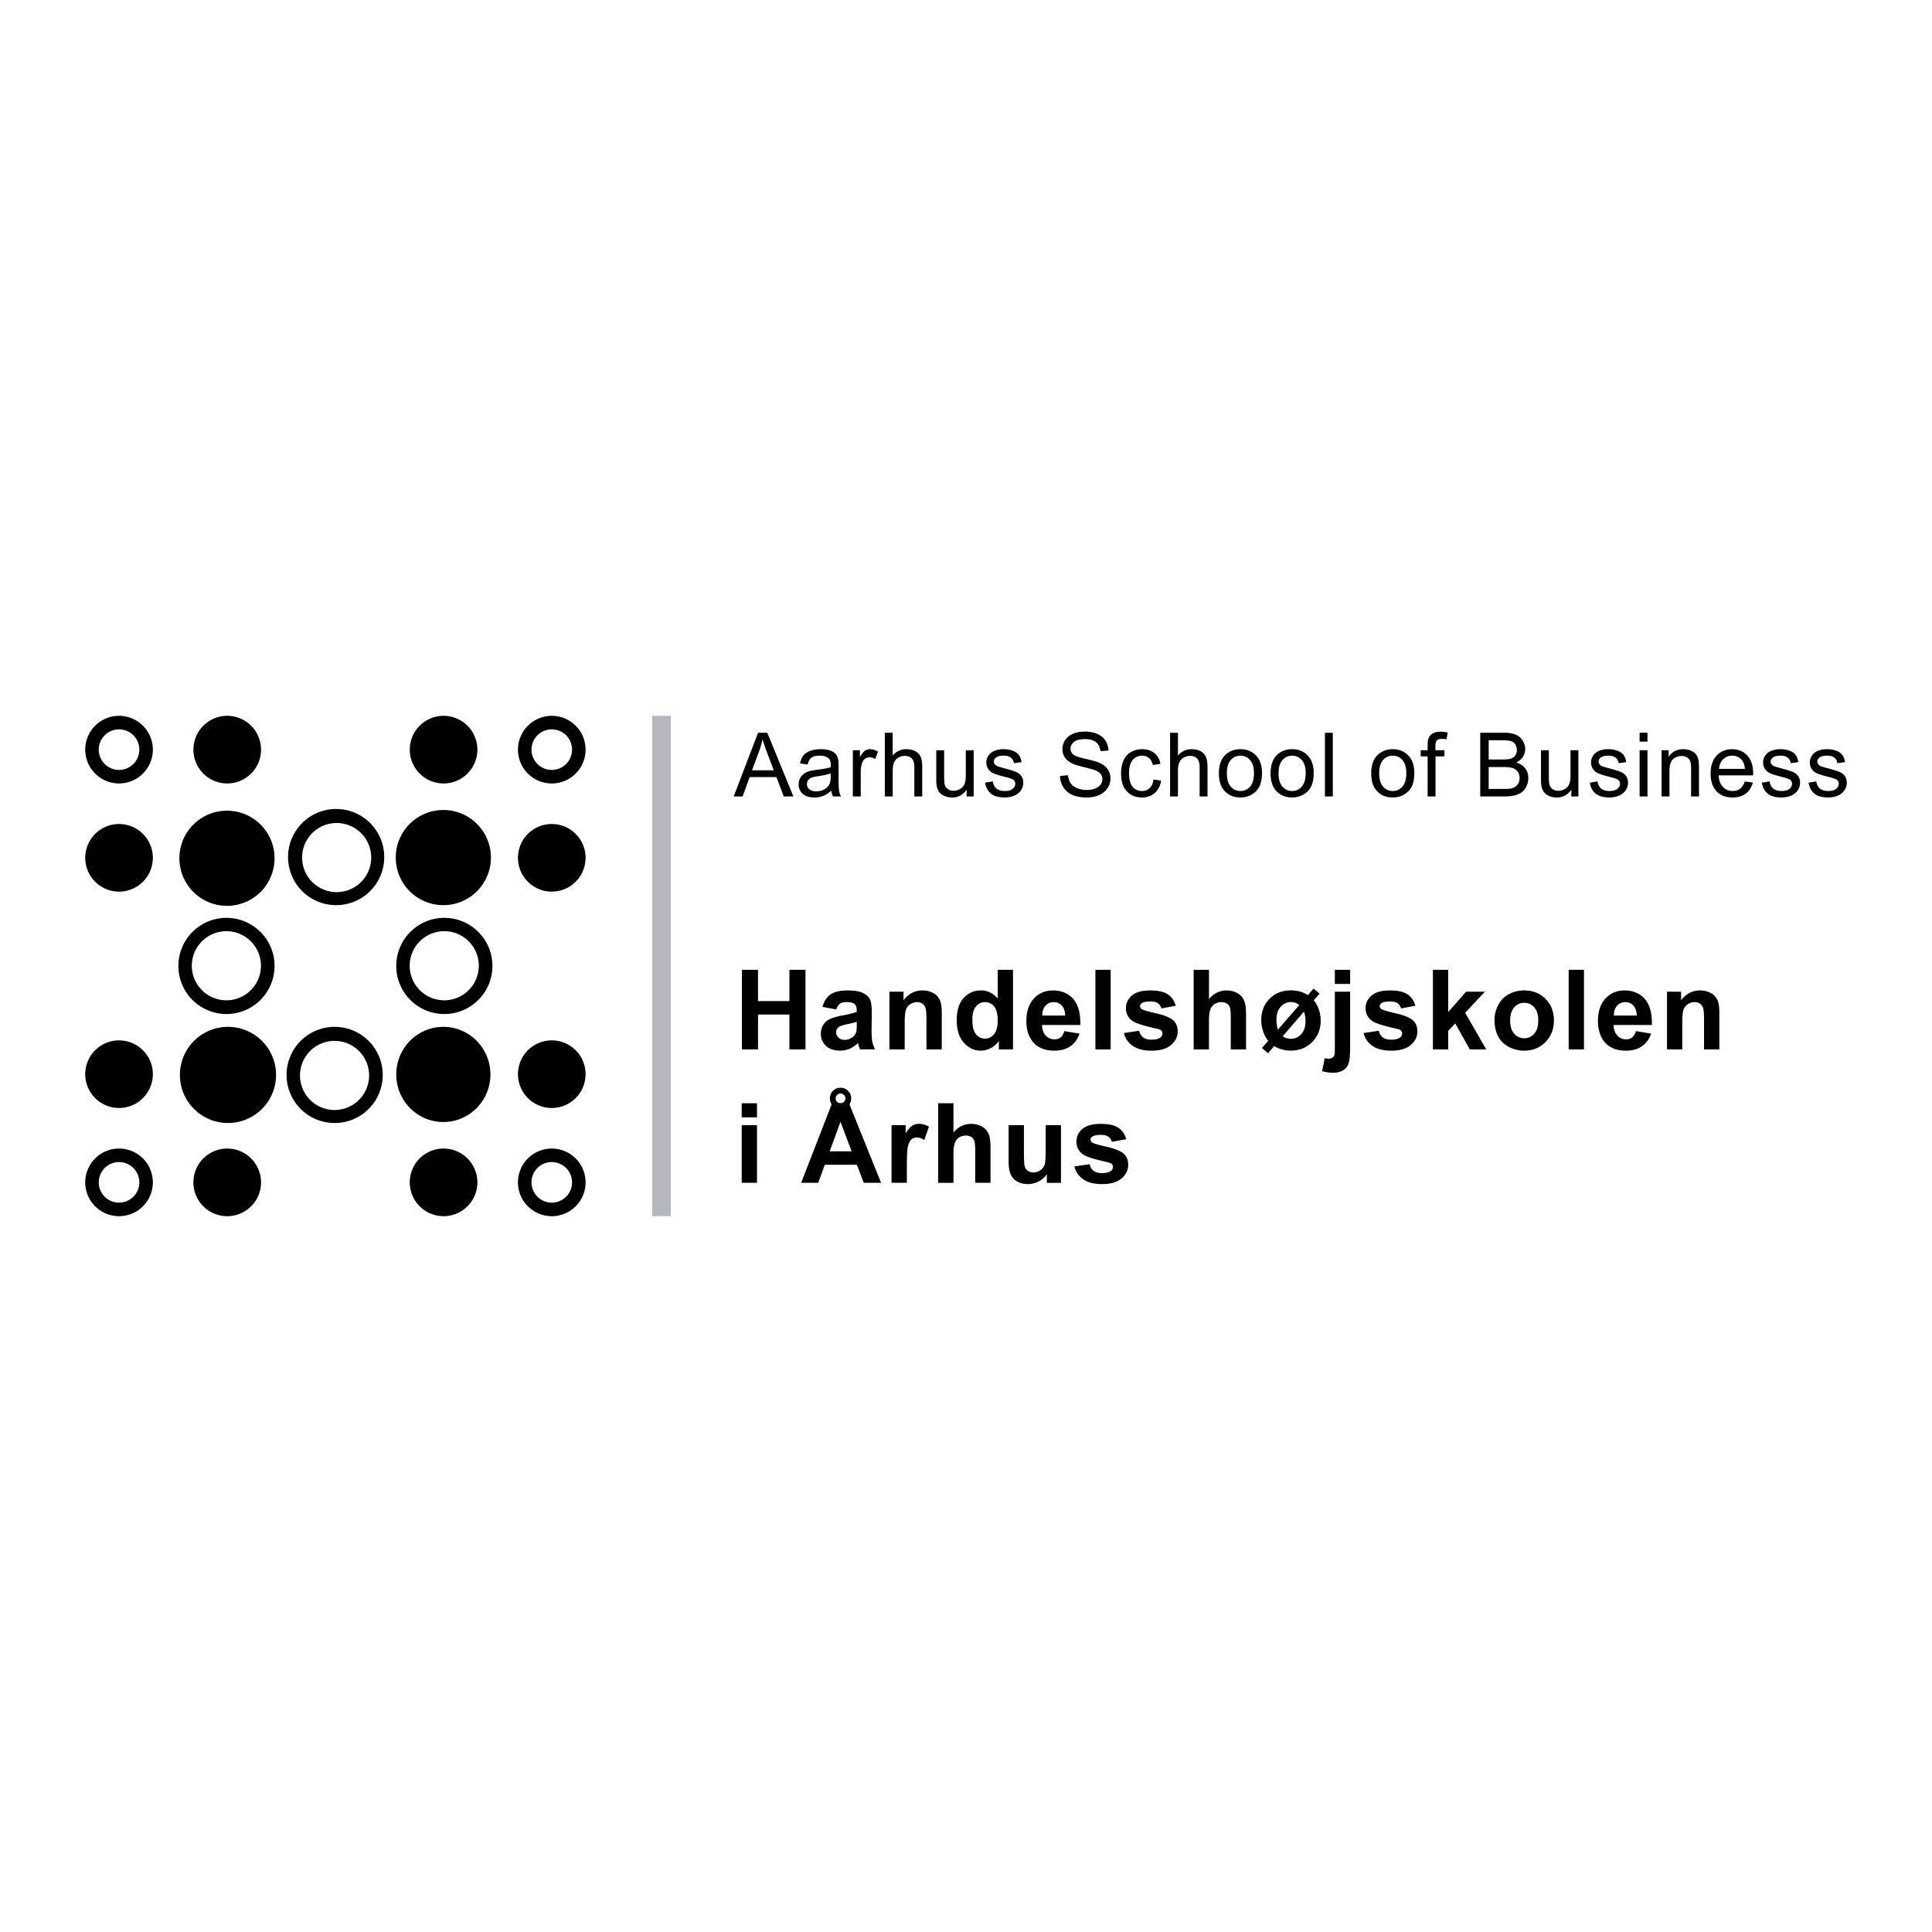 <svg xmlns="http://www.w3.org/2000/svg" width="2500" height="2500" viewBox="0 0 192.756 192.756"><g fill-rule="evenodd" clip-rule="evenodd"><path fill="#fff" d="M0 0h192.756v192.756H0V0z"/><path d="M27.392 85.56a4.747 4.747 0 1 1-9.493 0 4.747 4.747 0 0 1 9.493 0zM27.542 107.246a4.797 4.797 0 1 1-9.594 0 4.797 4.797 0 0 1 9.594 0zM48.979 85.56a4.747 4.747 0 1 1-9.495 0 4.747 4.747 0 0 1 9.495 0zM48.929 107.196c0 2.622-2.103 4.747-4.697 4.747s-4.697-2.125-4.697-4.747 2.103-4.747 4.697-4.747 4.697 2.125 4.697 4.747zM38.335 85.51a4.797 4.797 0 1 1-9.595 0 4.797 4.797 0 0 1 9.595 0zm-4.747-3.398c-1.904 0-3.447 1.543-3.447 3.448a3.447 3.447 0 1 0 6.895 0 3.448 3.448 0 0 0-3.448-3.448zM27.392 96.303a4.798 4.798 0 1 1-9.595 0 4.798 4.798 0 0 1 9.595 0zm-4.747-3.398a3.448 3.448 0 1 0 0 6.895 3.448 3.448 0 0 0 0-6.895zM38.186 107.246a4.797 4.797 0 1 1-9.595 0 4.797 4.797 0 0 1 9.595 0zm-4.748-3.397a3.448 3.448 0 1 0-.001 6.895 3.448 3.448 0 0 0 .001-6.895zM49.128 96.303a4.798 4.798 0 1 1-9.595 0 4.798 4.798 0 0 1 9.595 0zm-4.747-3.398a3.448 3.448 0 1 0 0 6.895 3.448 3.448 0 0 0 0-6.895zM58.423 85.585a3.373 3.373 0 1 1-6.746 0 3.373 3.373 0 0 1 6.746 0zM47.629 74.792a3.373 3.373 0 1 1-6.746 0 3.373 3.373 0 0 1 6.746 0zM26.043 74.792a3.373 3.373 0 1 1-6.746 0 3.373 3.373 0 0 1 6.746 0zM15.25 85.585a3.373 3.373 0 1 1-6.746 0 3.373 3.373 0 0 1 6.746 0zM15.25 107.171a3.373 3.373 0 1 1-6.746 0 3.373 3.373 0 0 1 6.746 0zM26.043 117.965a3.373 3.373 0 1 1-6.747 0 3.373 3.373 0 0 1 6.747 0zM47.629 117.965a3.373 3.373 0 1 1-6.747 0 3.373 3.373 0 0 1 6.747 0zM58.423 107.171a3.373 3.373 0 1 1-6.746 0 3.373 3.373 0 0 1 6.746 0zM58.423 74.792a3.373 3.373 0 1 1-6.746 0 3.373 3.373 0 0 1 6.746 0zm-3.373-2.024a2.024 2.024 0 1 0 0 4.048 2.024 2.024 0 0 0 0-4.048zM15.25 74.792a3.373 3.373 0 1 1-6.746 0 3.373 3.373 0 0 1 6.746 0zm-3.373-2.024a2.024 2.024 0 1 0 0 4.048 2.024 2.024 0 0 0 0-4.048zM15.25 117.965a3.373 3.373 0 1 1-6.747 0 3.373 3.373 0 0 1 6.747 0zm-3.373-2.025a2.024 2.024 0 1 0 0 4.048 2.024 2.024 0 0 0 0-4.048zM58.423 117.965a3.373 3.373 0 1 1-6.747 0 3.373 3.373 0 0 1 6.747 0zm-3.373-2.025a2.024 2.024 0 1 0 0 4.048 2.024 2.024 0 0 0 0-4.048z"/><path fill="#b4b8be" d="M65.079 121.338h1.848v-49.92h-1.848v49.92z"/><path d="M74 111.48v-1.409h1.525v1.409H74zm0 6.53v-5.755h1.525v5.755H74zM84.347 109.586a.471.471 0 0 0-.142-.344.467.467 0 0 0-.344-.142c-.134 0-.249.047-.343.142s-.142.209-.142.344c0 .134.048.249.142.344a.469.469 0 0 0 .343.142.471.471 0 0 0 .344-.142.473.473 0 0 0 .142-.344zm.577 0c0 .292-.104.543-.312.751a1.023 1.023 0 0 1-.751.312c-.292 0-.543-.104-.751-.312s-.312-.459-.312-.751c0-.293.104-.544.312-.751.208-.208.458-.312.751-.312s.543.104.751.31c.208.205.312.456.312.753z"/><path d="M84.966 114.866l-1.11-2.946-1.075 2.946h2.185zm2.94 3.144h-1.73l-.687-1.803h-3.198l-.658 1.803h-1.701l3.081-7.938h1.694l3.199 7.938zM73.202 79.461l2.431-6.355h.922l2.599 6.355h-.958l-.73-1.93H74.79l-.696 1.93h-.892zm100.878-1.49l.803.104c-.127.473-.361.839-.705 1.1s-.783.391-1.316.391c-.674 0-1.207-.208-1.602-.623s-.592-.998-.592-1.747c0-.776.199-1.377.598-1.806s.916-.643 1.551-.643c.615 0 1.117.211 1.508.63.391.42.586 1.011.586 1.773 0 .046-.002.116-.006.208h-3.439c.029.504.174.89.432 1.158.258.268.58.402.965.402.287 0 .533-.076.736-.226.202-.151.362-.391.481-.721zm-10.496-3.976v-.89h.785v.89h-.785zm-15.9 5.466v-6.355h2.381c.484 0 .873.064 1.166.192.293.129.521.327.688.594.166.267.248.546.248.837 0 .272-.072.527-.221.767-.148.24-.371.433-.67.58.387.113.684.306.891.578.209.272.312.593.312.963 0 .298-.062.575-.188.832a1.605 1.605 0 0 1-.467.592 1.914 1.914 0 0 1-.695.314 4.196 4.196 0 0 1-1.023.106h-2.422zm.843-3.686h1.367c.371 0 .637-.025.797-.074a.892.892 0 0 0 .482-.316.918.918 0 0 0 .162-.554c0-.211-.051-.396-.152-.557a.76.76 0 0 0-.432-.329c-.186-.059-.506-.089-.961-.089h-1.264v1.919h.001zm-11.722 1.38c0-.854.236-1.485.709-1.896.395-.341.875-.513 1.443-.513.629 0 1.145.208 1.545.623s.602.989.602 1.722c0 .593-.09 1.06-.266 1.399-.178.34-.436.604-.773.792s-.709.282-1.107.282c-.645 0-1.162-.207-1.559-.621-.397-.413-.594-1.009-.594-1.788zm-10.039 0c0-.854.236-1.485.709-1.896.395-.341.875-.513 1.443-.513.631 0 1.146.208 1.547.623s.6.989.6 1.722c0 .593-.088 1.06-.266 1.399-.178.34-.436.604-.773.792s-.707.282-1.107.282c-.643 0-1.162-.207-1.559-.621-.395-.413-.594-1.009-.594-1.788zm-5.157 0c0-.854.236-1.485.707-1.896.395-.341.877-.513 1.443-.513.631 0 1.146.208 1.547.623s.602.989.602 1.722c0 .593-.09 1.06-.268 1.399a1.88 1.88 0 0 1-.771.792c-.34.188-.709.282-1.109.282-.643 0-1.16-.207-1.557-.621-.396-.413-.594-1.009-.594-1.788zm-38.672 1.728c-.28.25-.554.425-.821.528a2.38 2.38 0 0 1-.862.154c-.506 0-.896-.124-1.167-.371a1.223 1.223 0 0 1-.408-.948 1.28 1.28 0 0 1 .558-1.067c.167-.113.354-.198.562-.256.153-.04.385-.08.694-.117.631-.075 1.096-.165 1.394-.269l.004-.204c0-.318-.074-.543-.221-.674-.199-.177-.496-.266-.889-.266-.367 0-.639.064-.813.193-.175.129-.305.357-.388.685l-.763-.104c.069-.328.183-.592.342-.793.158-.201.388-.356.687-.465.3-.108.647-.163 1.042-.163.392 0 .71.047.956.14s.425.209.541.35.196.318.242.532c.026.133.039.374.039.721v1.042c0 .726.017 1.185.049 1.377.032.192.097.377.194.554h-.799a1.572 1.572 0 0 1-.173-.579zm-7.91-2.033H77.2l-.667-1.759a23.178 23.178 0 0 1-.457-1.327 8.62 8.62 0 0 1-.352 1.222l-.697 1.864zm105.412 1.236l.773-.127c.043.31.164.547.361.712s.473.247.826.247c.357 0 .623-.073.795-.218.174-.146.26-.316.26-.512a.472.472 0 0 0-.232-.414c-.107-.069-.375-.157-.799-.264-.57-.145-.967-.27-1.186-.376a1.14 1.14 0 0 1-.672-1.058c0-.206.047-.396.141-.571.094-.175.221-.321.383-.437.121-.09.285-.166.494-.229s.434-.094.674-.094c.359 0 .676.053.949.157.271.104.473.245.604.423.129.178.219.416.268.714l-.762.104c-.035-.235-.135-.42-.301-.552s-.4-.199-.703-.199c-.357 0-.613.059-.766.177-.154.118-.23.256-.23.414 0 .101.031.192.096.272a.682.682 0 0 0 .299.208c.078.029.307.095.688.199.551.147.936.269 1.154.363.217.094.389.231.514.41.123.18.186.403.186.669 0 .261-.076.506-.227.736-.152.23-.369.408-.656.534a2.367 2.367 0 0 1-.967.189c-.598 0-1.053-.124-1.365-.373-.313-.247-.513-.615-.599-1.104zm-4.66 0l.775-.127c.043.31.162.547.359.712s.473.247.828.247c.357 0 .621-.073.795-.218.172-.146.258-.316.258-.512a.47.47 0 0 0-.23-.414c-.109-.069-.375-.157-.799-.264-.572-.145-.967-.27-1.188-.376a1.135 1.135 0 0 1-.5-.439 1.157 1.157 0 0 1-.172-.619c0-.206.047-.396.141-.571.094-.175.221-.321.383-.437.121-.09.287-.166.496-.229s.434-.094.672-.094c.361 0 .678.053.951.157.271.104.473.245.602.423.131.178.221.416.27.714l-.764.104c-.033-.235-.135-.42-.301-.552s-.4-.199-.703-.199c-.357 0-.611.059-.766.177-.152.118-.229.256-.229.414 0 .101.031.192.096.272a.67.67 0 0 0 .299.208c.076.029.307.095.688.199.551.147.936.269 1.152.363.219.094.391.231.514.41.125.18.188.403.188.669 0 .261-.076.506-.227.736-.152.23-.371.408-.656.534s-.607.189-.969.189c-.596 0-1.051-.124-1.363-.373-.313-.247-.514-.615-.6-1.104zm-4.267-1.375h2.578c-.035-.386-.135-.675-.297-.868a1.201 1.201 0 0 0-.969-.449c-.359 0-.66.12-.906.358-.244.239-.381.559-.406.959zm-5.735 2.75v-4.61h.705v.654c.336-.506.822-.759 1.459-.759.275 0 .531.05.762.15.232.1.406.23.521.393s.195.354.242.577c.027.145.043.398.043.76v2.835h-.787V76.66c0-.318-.029-.556-.09-.713a.75.75 0 0 0-.32-.377 1.005 1.005 0 0 0-.539-.141c-.328 0-.613.105-.852.316-.24.211-.359.612-.359 1.201v2.515h-.785zm-2.193 0v-4.61h.785v4.61h-.785zm-4.973-1.375l.775-.127c.043.31.162.547.361.712.195.165.473.247.826.247.357 0 .621-.073.795-.218.172-.146.26-.316.26-.512a.472.472 0 0 0-.232-.414c-.107-.069-.375-.157-.799-.264-.57-.145-.967-.27-1.188-.376a1.146 1.146 0 0 1-.5-.439 1.174 1.174 0 0 1-.17-.619c0-.206.047-.396.139-.571.094-.175.223-.321.383-.437.123-.09.287-.166.496-.229s.434-.094.674-.094c.359 0 .676.053.949.157.271.104.473.245.604.423.129.178.219.416.268.714l-.762.104a.84.84 0 0 0-.301-.552c-.166-.132-.4-.199-.703-.199-.359 0-.613.059-.768.177-.152.118-.229.256-.229.414 0 .101.031.192.096.272a.67.67 0 0 0 .299.208c.078.029.307.095.688.199.551.147.936.269 1.154.363.217.094.389.231.514.41.123.18.186.403.186.669 0 .261-.076.506-.227.736-.152.23-.371.408-.656.534s-.607.189-.969.189c-.596 0-1.051-.124-1.363-.373-.313-.247-.512-.615-.6-1.104zm-1.84 1.375v-.675c-.357.519-.844.779-1.457.779-.271 0-.525-.052-.76-.156s-.41-.235-.523-.393a1.503 1.503 0 0 1-.24-.58 4.06 4.06 0 0 1-.047-.729v-2.856h.785v2.559c0 .408.016.684.047.825.049.206.152.367.311.484s.354.176.588.176c.232 0 .451-.06.654-.18a.993.993 0 0 0 .434-.491c.086-.207.127-.507.127-.901v-2.472h.787v4.61h-.706zm-8.244-.751h1.582c.271 0 .461-.01.572-.03.193-.035.354-.093.484-.173a.917.917 0 0 0 .32-.353c.084-.155.127-.333.127-.535 0-.237-.064-.443-.189-.618a.995.995 0 0 0-.51-.369c-.213-.07-.521-.106-.924-.106h-1.463v2.184h.001zm-6.091.751v-3.998h-.693v-.612h.693v-.487c0-.307.027-.536.082-.685a.987.987 0 0 1 .396-.489c.189-.125.453-.188.795-.188.219 0 .461.026.727.078l-.117.682a2.582 2.582 0 0 0-.459-.043c-.236 0-.404.05-.502.15s-.146.288-.146.562v.42h.9v.612h-.891v3.998h-.785zm-4.834-2.308c0 .59.129 1.031.385 1.325.258.293.58.44.971.44.385 0 .707-.147.963-.442.258-.294.385-.744.385-1.348 0-.569-.129-1-.387-1.294a1.229 1.229 0 0 0-.961-.44c-.391 0-.713.146-.971.438-.257.291-.385.732-.385 1.321zm-5.413 2.308v-6.355h.785v6.355h-.785zm-4.627-2.308c0 .59.129 1.031.387 1.325.256.293.578.44.969.44.387 0 .707-.147.965-.442.256-.294.385-.744.385-1.348 0-.569-.129-1-.387-1.294-.26-.293-.58-.44-.963-.44-.391 0-.713.146-.969.438-.258.291-.387.732-.387 1.321zm-5.156 0c0 .59.127 1.031.385 1.325.256.293.58.44.969.44.387 0 .709-.147.965-.442.258-.294.385-.744.385-1.348 0-.569-.129-1-.387-1.294a1.23 1.23 0 0 0-.963-.44c-.389 0-.713.146-.969.438-.258.291-.385.732-.385 1.321zm-5.666 2.308v-6.355h.785v2.272a1.727 1.727 0 0 1 1.369-.632c.338 0 .631.068.881.202.25.135.428.321.535.558.107.237.162.582.162 1.033v2.922h-.785v-2.924c0-.391-.084-.675-.252-.854-.166-.178-.402-.267-.707-.267-.229 0-.443.06-.645.18-.201.12-.344.283-.43.489s-.129.489-.129.851v2.524h-.784v.001zm-1.654-1.687l.762.104c-.084.528-.297.941-.641 1.239-.346.299-.768.448-1.27.448-.629 0-1.133-.206-1.516-.619-.381-.412-.572-1.003-.572-1.773 0-.498.082-.933.246-1.306.166-.374.416-.653.752-.84.336-.187.701-.28 1.096-.28.5 0 .908.128 1.225.382.318.255.521.617.611 1.085l-.764.104c-.072-.306-.199-.538-.383-.692a.989.989 0 0 0-.662-.232c-.393 0-.711.141-.957.422-.244.282-.367.727-.367 1.336 0 .618.119 1.066.355 1.347.236.28.547.42.928.42.305 0 .561-.094.766-.281s.336-.476.391-.864zm-9.33-.358l.797-.07c.037.319.123.58.26.784.137.204.348.369.635.495s.611.189.971.189c.318 0 .6-.048.844-.143.244-.096.426-.227.545-.394a.928.928 0 0 0 .178-.543c0-.199-.059-.373-.178-.521s-.309-.273-.572-.375c-.17-.066-.543-.169-1.121-.31-.58-.14-.984-.272-1.219-.397-.301-.159-.527-.357-.674-.593a1.462 1.462 0 0 1-.223-.793c0-.322.09-.622.271-.902.182-.279.445-.491.793-.636s.734-.217 1.16-.217c.467 0 .881.075 1.238.227.357.152.633.375.826.669.191.294.295.627.311.999l-.809.058c-.045-.396-.189-.695-.438-.898s-.613-.304-1.098-.304c-.504 0-.871.093-1.102.279s-.346.411-.346.674c0 .228.082.416.244.563s.58.298 1.258.453c.678.155 1.143.29 1.398.405.371.17.645.386.82.647.178.261.266.562.266.902 0 .338-.096.656-.289.955s-.469.531-.83.697c-.361.166-.77.249-1.221.249-.572 0-1.053-.084-1.439-.251s-.691-.419-.91-.756a2.167 2.167 0 0 1-.346-1.142zm-7.475.67l.773-.127c.045.31.164.547.361.712s.473.247.828.247.621-.073.795-.218c.172-.146.258-.316.258-.512a.468.468 0 0 0-.232-.414c-.107-.069-.373-.157-.797-.264-.572-.145-.967-.27-1.188-.376a1.135 1.135 0 0 1-.5-.439 1.157 1.157 0 0 1-.172-.619c0-.206.047-.396.141-.571.094-.175.221-.321.383-.437.121-.09.287-.166.496-.229s.434-.094.672-.094c.361 0 .678.053.949.157.273.104.475.245.604.423.131.178.221.416.27.714l-.764.104c-.033-.235-.135-.42-.301-.552s-.4-.199-.703-.199c-.357 0-.613.059-.766.177-.152.118-.229.256-.229.414 0 .101.031.192.096.272a.675.675 0 0 0 .297.208c.078.029.309.095.689.199.551.147.936.269 1.152.363.219.094.391.231.514.41.125.18.186.403.186.669 0 .261-.074.506-.227.736-.15.23-.369.408-.654.534s-.609.189-.969.189c-.596 0-1.051-.124-1.363-.373-.312-.247-.513-.615-.599-1.104zm-1.841 1.375v-.675c-.357.519-.843.779-1.458.779-.271 0-.524-.052-.759-.156-.235-.104-.409-.235-.523-.393a1.473 1.473 0 0 1-.24-.58 3.947 3.947 0 0 1-.048-.729v-2.856h.786v2.559c0 .408.016.684.047.825.049.206.152.367.311.484s.354.176.586.176c.233 0 .452-.06.656-.18s.348-.284.433-.491.127-.507.127-.901v-2.472h.785v4.61h-.703zm-8.161 0v-6.355h.785v2.272a1.727 1.727 0 0 1 1.368-.632c.338 0 .632.068.882.202.25.135.428.321.535.558.108.237.162.582.162 1.033v2.922h-.786v-2.924c0-.391-.083-.675-.25-.854-.167-.178-.403-.267-.708-.267-.229 0-.443.06-.644.18s-.344.283-.43.489c-.086.206-.129.489-.129.851v2.524h-.785v.001zm-3.189 0v-4.61h.705v.7c.179-.327.345-.543.498-.648a.87.87 0 0 1 .501-.157c.264 0 .532.084.804.252l-.278.722a1.122 1.122 0 0 0-.568-.165.737.737 0 0 0-.457.154.844.844 0 0 0-.289.427 3.072 3.072 0 0 0-.129.911v2.413h-.787v.001zm-2.222-2.311c-.282.116-.704.214-1.267.294-.319.047-.544.099-.676.156a.683.683 0 0 0-.307.253.675.675 0 0 0-.107.371c0 .208.079.381.236.52.158.139.389.208.693.208.301 0 .569-.065.803-.197.235-.131.407-.312.517-.54.084-.176.126-.436.126-.779l-.018-.286zM83.432 100.711l-1.375-.254c.156-.558.423-.971.803-1.239.38-.268.944-.401 1.693-.401.68 0 1.187.08 1.52.241.333.16.567.364.703.611.136.248.203.701.203 1.362l-.023 1.776c0 .506.024.879.073 1.119.049.239.14.497.273.771H85.8a5.513 5.513 0 0 1-.146-.452 2.775 2.775 0 0 0-.054-.181c-.261.254-.54.443-.836.57a2.41 2.41 0 0 1-.951.189c-.594 0-1.062-.16-1.404-.48s-.513-.726-.513-1.215c0-.324.078-.613.233-.867.155-.253.374-.447.654-.583.28-.135.685-.253 1.213-.354.712-.133 1.206-.257 1.481-.372v-.153c0-.294-.073-.504-.217-.63-.145-.125-.419-.188-.822-.188-.272 0-.484.054-.637.161-.152.111-.275.299-.369.569zm79.787 2.161l1.514.254c-.195.554-.506.976-.926 1.265-.422.29-.949.435-1.584.435-1.002 0-1.744-.327-2.225-.98-.381-.522-.57-1.184-.57-1.98 0-.953.25-1.699.75-2.238.498-.54 1.129-.81 1.893-.81.859 0 1.535.282 2.031.847.496.565.732 1.431.711 2.597h-3.824c.01.452.135.804.371 1.056.234.251.529.377.883.377.24 0 .441-.064.605-.194.162-.133.287-.341.371-.629zm-14.112-1.133c0-.505.125-.994.373-1.467s.602-.834 1.057-1.083a3.144 3.144 0 0 1 1.529-.373c.869 0 1.58.282 2.137.847.555.565.832 1.279.832 2.141 0 .87-.279 1.592-.842 2.163-.561.572-1.266.858-2.117.858a3.342 3.342 0 0 1-1.506-.357c-.477-.238-.842-.588-1.09-1.048s-.373-1.021-.373-1.681zm-14.404-2.796v5.575c0 .732-.047 1.25-.145 1.552a1.25 1.25 0 0 1-.551.707c-.273.17-.621.255-1.043.255a3.26 3.26 0 0 1-.492-.041 5.483 5.483 0 0 1-.566-.121l.262-1.297c.072.015.139.026.203.035.062.01.121.014.176.014a.684.684 0 0 0 .385-.1.495.495 0 0 0 .197-.241c.033-.095.049-.376.049-.847v-5.491h1.525zm-4.215.34l.564-.652.602.497-.582.674c.215.256.383.561.506.912s.186.721.186 1.106c0 .858-.283 1.573-.85 2.144-.564.57-1.275.855-2.129.855-.621 0-1.174-.15-1.66-.45l-.613.71-.602-.52.619-.714a3.02 3.02 0 0 1-.506-.942 3.43 3.43 0 0 1-.188-1.121c0-.866.277-1.578.832-2.136.553-.558 1.264-.836 2.131-.836.643.001 1.206.158 1.69.473zm-.859.99a1.266 1.266 0 0 0-.82-.296c-.408 0-.752.156-1.035.471-.283.313-.424.753-.424 1.318 0 .357.049.678.148.963l2.131-2.456zm-23.436 2.599l1.514.254c-.195.554-.506.976-.926 1.265-.422.29-.949.435-1.582.435-1.004 0-1.746-.327-2.227-.98-.381-.522-.57-1.184-.57-1.98 0-.953.25-1.699.75-2.238.498-.54 1.129-.81 1.893-.81.859 0 1.535.282 2.031.847.496.565.732 1.431.711 2.597h-3.824c.01.452.135.804.371 1.056.234.251.529.377.883.377.24 0 .441-.064.605-.194.162-.133.287-.341.371-.629zm-5.125 1.826h-1.41v-.846a2.262 2.262 0 0 1-.83.732c-.32.16-.643.24-.969.24-.662 0-1.228-.267-1.699-.799-.472-.532-.708-1.274-.708-2.228 0-.975.229-1.715.688-2.222.458-.507 1.038-.761 1.737-.761.643 0 1.197.267 1.666.802V96.76h1.525v7.938zm-27.046 0V96.76h1.606v3.119h3.132V96.76h1.606v7.938H78.76v-3.479h-3.132v3.479h-1.606zm97.515 0h-1.525v-2.935c0-.62-.033-1.021-.098-1.204a.838.838 0 0 0-.312-.425.887.887 0 0 0-.521-.151c-.26 0-.494.072-.701.217a1.095 1.095 0 0 0-.426.573c-.076.238-.115.679-.115 1.321v2.604h-1.523v-5.755h1.408v.845c.5-.648 1.129-.972 1.889-.972.334 0 .641.061.916.181.277.121.486.275.629.464.143.188.24.4.297.639.055.238.084.579.084 1.023v3.575h-.002zm-8.238-3.375c-.012-.438-.125-.771-.342-.998a1.055 1.055 0 0 0-.795-.342c-.334 0-.609.12-.826.36-.217.241-.324.567-.32.979h2.283v.001zm-6.791 3.375V96.76h1.525v7.938h-1.525zm-5.84-2.878c0 .571.135 1.009.404 1.312.271.304.605.456 1.002.456s.729-.152.998-.456c.268-.304.402-.745.402-1.323 0-.563-.135-.998-.402-1.302-.27-.304-.602-.455-.998-.455s-.73.151-1.002.455c-.269.305-.404.742-.404 1.313zm-7.707 2.878V96.76h1.525v4.21l1.785-2.026h1.873l-1.967 2.104 2.105 3.65h-1.643l-1.451-2.596-.703.753v1.843h-1.524zm-6.92-1.63l1.525-.231c.064.292.197.513.396.664.197.15.477.227.836.227.393 0 .689-.072.889-.217a.48.48 0 0 0 .201-.406.4.4 0 0 0-.109-.286c-.076-.072-.246-.139-.51-.2-1.229-.271-2.008-.518-2.338-.741a1.484 1.484 0 0 1-.684-1.295c0-.498.197-.917.592-1.257.393-.339 1.004-.509 1.83-.509.789 0 1.373.128 1.756.386.383.256.646.637.791 1.14l-1.432.266c-.062-.224-.18-.396-.352-.515s-.418-.179-.736-.179c-.402 0-.691.056-.865.167a.364.364 0 0 0-.174.309c0 .108.051.2.152.276.137.101.611.243 1.424.427.812.185 1.379.409 1.701.677.318.271.479.647.479 1.13 0 .526-.221.979-.66 1.357-.441.379-1.094.568-1.957.568-.783 0-1.402-.158-1.859-.473a2.182 2.182 0 0 1-.896-1.285zm-2.863-4.899V96.76h1.525v1.409h-1.525zm-3.084 2.766l-2.117 2.448c.238.172.51.258.814.258a1.34 1.34 0 0 0 1.039-.468c.279-.311.42-.748.42-1.31 0-.338-.053-.648-.156-.928zm-9.475-4.175v2.922c.488-.577 1.072-.865 1.752-.865.35 0 .664.064.943.194.281.131.492.297.633.499.143.202.24.426.291.671.053.246.08.627.08 1.143v3.375h-1.525v-3.037c0-.603-.029-.984-.086-1.147a.757.757 0 0 0-.305-.387.963.963 0 0 0-.543-.144 1.24 1.24 0 0 0-.672.184 1.08 1.08 0 0 0-.432.555c-.09.248-.137.613-.137 1.097v2.88h-1.525v-7.94h1.526zm-8.492 6.308l1.525-.231c.066.292.197.513.396.664.199.15.479.227.836.227.395 0 .691-.072.891-.217a.485.485 0 0 0 .201-.406.4.4 0 0 0-.109-.286c-.076-.072-.246-.139-.51-.2-1.23-.271-2.01-.518-2.338-.741a1.484 1.484 0 0 1-.684-1.295c0-.498.197-.917.59-1.257.395-.339 1.004-.509 1.832-.509.787 0 1.373.128 1.756.386.383.256.646.637.791 1.14l-1.434.266a.884.884 0 0 0-.35-.515c-.174-.119-.418-.179-.738-.179-.402 0-.689.056-.863.167a.36.36 0 0 0-.174.309c0 .108.049.2.15.276.139.101.613.243 1.426.427.812.185 1.379.409 1.701.677.318.271.477.647.477 1.13 0 .526-.219.979-.66 1.357-.441.379-1.092.568-1.955.568-.783 0-1.404-.158-1.861-.473a2.182 2.182 0 0 1-.896-1.285zm-2.838 1.63V96.76h1.523v7.938h-1.523zm-3.016-3.375c-.012-.438-.125-.771-.342-.998a1.055 1.055 0 0 0-.795-.342c-.334 0-.609.12-.826.36-.219.241-.324.567-.32.979h2.283v.001zm-9.259.374c0 .613.084 1.057.252 1.331.244.396.586.595 1.023.595.348 0 .645-.148.889-.446.244-.297.365-.741.365-1.333 0-.659-.117-1.135-.355-1.425a1.117 1.117 0 0 0-.908-.436c-.359 0-.66.144-.902.43-.243.287-.364.715-.364 1.284zm-3.056 3.001h-1.525v-2.935c0-.62-.032-1.021-.097-1.204a.843.843 0 0 0-.312-.425.887.887 0 0 0-.521-.151 1.19 1.19 0 0 0-.701.217 1.083 1.083 0 0 0-.425.573c-.077.238-.115.679-.115 1.321v2.604h-1.525v-5.755h1.409v.845c.5-.648 1.129-.972 1.888-.972.334 0 .64.061.917.181.277.121.486.275.628.464.142.188.241.4.297.639.056.238.083.579.083 1.023v3.575h-.001zm-8.481-2.751a9.585 9.585 0 0 1-.928.231c-.423.089-.7.177-.83.263-.199.14-.298.316-.298.53 0 .212.079.395.238.548a.84.84 0 0 0 .608.23c.274 0 .537-.089.787-.268a.952.952 0 0 0 .364-.499c.04-.129.06-.374.06-.735v-.3h-.001zM90.474 118.01h-1.525v-5.755h1.41v.818c.243-.387.461-.641.656-.763.193-.122.414-.183.661-.183.348 0 .683.096 1.006.287l-.468 1.325c-.257-.166-.496-.249-.717-.249a.85.85 0 0 0-.543.176c-.148.118-.265.33-.351.637-.085.307-.127.95-.127 1.929v1.778h-.002zm16.714-1.63l1.525-.23c.064.291.197.512.396.663s.477.227.836.227c.395 0 .691-.072.889-.216a.482.482 0 0 0 .201-.406.4.4 0 0 0-.107-.287c-.076-.072-.246-.139-.51-.2-1.23-.271-2.01-.518-2.338-.741-.457-.311-.684-.742-.684-1.295 0-.498.195-.917.59-1.257.395-.339 1.004-.509 1.832-.509.787 0 1.373.129 1.754.386.385.257.648.637.793 1.14l-1.434.266a.883.883 0 0 0-.352-.515c-.172-.119-.416-.179-.736-.179-.402 0-.689.057-.865.168a.361.361 0 0 0-.174.308c0 .108.051.2.152.276.139.101.613.243 1.426.428.811.184 1.379.409 1.701.676.318.271.477.646.477 1.13 0 .526-.221.979-.66 1.358-.441.378-1.092.567-1.955.567-.785 0-1.404-.157-1.861-.473s-.756-.744-.896-1.285zm-2.745 1.63v-.861a2.2 2.2 0 0 1-.824.725c-.34.176-.699.264-1.078.264-.387 0-.732-.085-1.039-.255s-.527-.408-.666-.715c-.137-.307-.205-.73-.205-1.272v-3.64h1.525v2.639c0 .808.027 1.302.084 1.484a.809.809 0 0 0 .303.433.944.944 0 0 0 .561.159c.258 0 .488-.071.693-.214.203-.142.344-.318.418-.529.076-.211.113-.728.113-1.55v-2.422h1.525v5.755h-1.41v-.001zm-9.317-7.939v2.922c.488-.577 1.072-.865 1.752-.865.348 0 .663.064.942.195.281.13.492.296.635.498s.238.426.291.671c.051.246.078.627.078 1.144v3.374h-1.525v-3.036c0-.604-.029-.986-.086-1.148a.763.763 0 0 0-.303-.387.964.964 0 0 0-.544-.144c-.25 0-.474.062-.67.185-.197.123-.341.308-.432.555s-.136.612-.136 1.096v2.88h-1.525v-7.938h1.523v-.002z"/></g></svg>